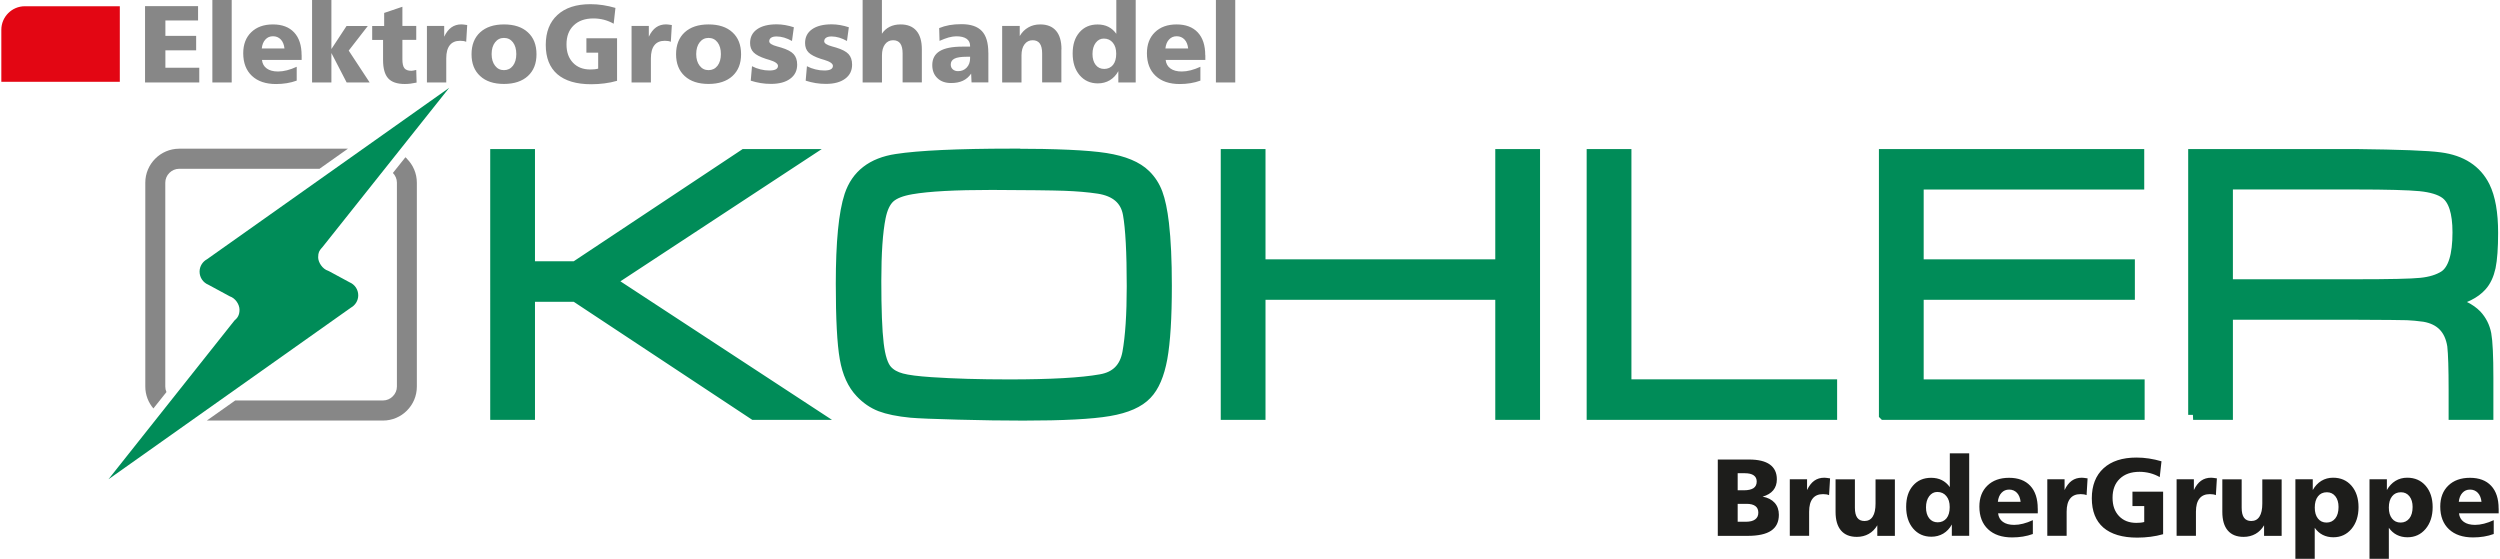 <?xml version="1.0" encoding="UTF-8"?>
<svg xmlns="http://www.w3.org/2000/svg" id="Ebene_1" data-name="Ebene 1" width="340" height="76" viewBox="0 0 495.96 110.98">
  <defs>
    <style>
      .cls-1 {
        stroke: #008c58;
        stroke-miterlimit: 22.93;
        stroke-width: 1.98px;
      }

      .cls-1, .cls-2 {
        fill: #008c58;
      }

      .cls-3 {
        fill: #878787;
      }

      .cls-3, .cls-4, .cls-5, .cls-2 {
        stroke-width: 0px;
      }

      .cls-4 {
        fill: #e30613;
      }

      .cls-4, .cls-2 {
        fill-rule: evenodd;
      }

      .cls-5 {
        fill: #1d1d1b;
      }
    </style>
  </defs>
  <path class="cls-4" d="M4.67,1.24h18.86v15.01H0V5.91C0,3.34,2.1,1.24,4.67,1.24h0Z"></path>
  <path class="cls-3" d="M28.55,1.22h10.52v2.84h-6.49v3.06h6.11v2.88h-6.11v3.45h6.73v2.93h-10.77V1.22h0ZM41.91,0h3.84v16.38h-3.84V0h0ZM59.64,10.96v.94h-7.88c.08.73.39,1.3.95,1.7.55.4,1.3.6,2.24.6.56,0,1.16-.08,1.78-.24.62-.16,1.27-.39,1.93-.7v2.75c-.63.23-1.28.4-1.96.51-.68.11-1.39.17-2.13.17-2.05,0-3.65-.54-4.8-1.62-1.15-1.08-1.73-2.58-1.73-4.5,0-1.75.53-3.14,1.59-4.17,1.06-1.03,2.5-1.55,4.31-1.55s3.22.53,4.21,1.59c.99,1.06,1.48,2.57,1.48,4.52h0ZM56.23,9.63c-.08-.75-.32-1.35-.72-1.78-.41-.43-.92-.65-1.55-.65s-1.12.21-1.52.65c-.4.43-.64,1.02-.72,1.78h4.52ZM61.71,0h3.84v9.74l3.01-4.58h4.22l-3.79,4.89,4.16,6.33h-4.57l-3.03-5.85v5.85h-3.84V0h0ZM79.65,1.33v3.82h2.75v2.77h-2.75v3.87c0,.83.13,1.42.4,1.76.27.34.73.51,1.39.51.09,0,.21-.01.35-.04.14-.03.35-.07.61-.13l.07,2.51c-.41.09-.81.16-1.2.21-.39.05-.77.07-1.14.07-1.52,0-2.62-.37-3.3-1.12-.68-.75-1.02-1.97-1.02-3.66v-3.97h-2.16v-2.77h2.38v-2.59l3.63-1.23h0ZM92.52,4.98l-.2,3.32c-.16-.07-.33-.11-.52-.15-.19-.03-.42-.05-.67-.05-.92,0-1.61.29-2.07.88-.47.59-.7,1.46-.7,2.6v4.79h-3.84V5.15h3.43v2.14c.39-.83.87-1.45,1.43-1.85.56-.4,1.23-.6,1.99-.6.2,0,.56.04,1.08.12h.08ZM99.82,7.53c-.73,0-1.31.29-1.77.88-.45.59-.68,1.36-.68,2.33s.23,1.72.68,2.31c.45.59,1.04.88,1.77.88s1.33-.29,1.78-.87c.44-.58.67-1.35.67-2.32s-.22-1.75-.67-2.34c-.45-.58-1.04-.87-1.78-.87h0ZM99.82,4.85c2.03,0,3.61.52,4.75,1.57,1.14,1.04,1.71,2.49,1.71,4.35s-.57,3.28-1.71,4.33c-1.14,1.04-2.73,1.57-4.75,1.57s-3.6-.52-4.73-1.57c-1.14-1.04-1.71-2.49-1.71-4.33s.57-3.3,1.71-4.35c1.14-1.04,2.72-1.57,4.73-1.57h0ZM121.96,1.56l-.35,3.15c-.62-.35-1.26-.61-1.94-.79-.68-.17-1.37-.26-2.08-.26-1.66,0-2.96.46-3.92,1.38-.96.92-1.43,2.17-1.43,3.76s.43,2.74,1.28,3.65c.86.9,2,1.35,3.45,1.35.3,0,.59-.01.84-.04.25-.03.5-.07.72-.13v-3.17h-2.34v-2.86h6.09v8.45c-.8.23-1.62.4-2.49.51-.86.11-1.74.17-2.64.17-2.95,0-5.19-.67-6.73-1.99-1.53-1.33-2.3-3.27-2.3-5.82s.77-4.54,2.33-5.96c1.55-1.42,3.73-2.13,6.54-2.13.84,0,1.67.06,2.5.19.83.13,1.65.31,2.46.55h0ZM133.16,4.98l-.2,3.32c-.16-.07-.33-.11-.52-.15-.19-.03-.42-.05-.67-.05-.92,0-1.61.29-2.07.88-.47.59-.7,1.46-.7,2.6v4.79h-3.84V5.15h3.43v2.14c.39-.83.87-1.45,1.43-1.85.56-.4,1.23-.6,1.99-.6.2,0,.56.04,1.08.12h.08ZM140.45,7.53c-.73,0-1.31.29-1.77.88-.45.59-.68,1.36-.68,2.33s.23,1.72.68,2.31c.45.59,1.04.88,1.77.88s1.33-.29,1.78-.87c.44-.58.67-1.35.67-2.32s-.22-1.75-.67-2.34c-.45-.58-1.04-.87-1.78-.87h0ZM140.45,4.85c2.03,0,3.61.52,4.75,1.57,1.14,1.04,1.71,2.49,1.71,4.35s-.57,3.28-1.71,4.33c-1.14,1.04-2.73,1.57-4.75,1.57s-3.6-.52-4.74-1.57c-1.14-1.04-1.71-2.49-1.71-4.33s.57-3.3,1.71-4.35c1.14-1.04,2.72-1.57,4.74-1.57h0ZM157.39,5.43l-.37,2.71c-.51-.29-1.03-.51-1.55-.67-.52-.15-1.02-.23-1.5-.23s-.83.08-1.09.25c-.25.17-.38.4-.38.71,0,.4.52.74,1.57,1.02.33.09.59.17.78.22,1.19.36,2.02.79,2.49,1.3.47.51.71,1.21.71,2.1,0,1.19-.46,2.12-1.39,2.8-.92.68-2.19,1.02-3.81,1.02-.69,0-1.37-.05-2.04-.16-.67-.11-1.33-.27-1.98-.48l.25-2.87c.54.28,1.1.49,1.69.63.58.15,1.17.22,1.77.22.56,0,.99-.08,1.27-.23.28-.15.43-.38.43-.69,0-.45-.58-.85-1.72-1.19-.28-.08-.51-.15-.67-.2-1.17-.38-1.99-.81-2.45-1.28-.46-.47-.7-1.09-.7-1.86,0-1.18.46-2.09,1.39-2.74.92-.65,2.22-.98,3.9-.98.55,0,1.11.05,1.68.15.57.1,1.16.25,1.74.44h0ZM168.31,5.43l-.37,2.71c-.51-.29-1.03-.51-1.55-.67-.52-.15-1.02-.23-1.5-.23s-.83.08-1.09.25c-.25.17-.38.4-.38.71,0,.4.52.74,1.56,1.02.33.09.59.17.78.22,1.19.36,2.02.79,2.49,1.3.47.51.71,1.21.71,2.1,0,1.19-.46,2.12-1.39,2.8-.92.68-2.19,1.02-3.81,1.02-.69,0-1.37-.05-2.04-.16-.67-.11-1.33-.27-1.98-.48l.25-2.87c.54.28,1.1.49,1.69.63.58.15,1.17.22,1.77.22.56,0,.99-.08,1.27-.23.28-.15.43-.38.43-.69,0-.45-.58-.85-1.72-1.19-.28-.08-.51-.15-.67-.2-1.17-.38-1.99-.81-2.45-1.28-.46-.47-.69-1.09-.69-1.86,0-1.18.46-2.09,1.39-2.74.92-.65,2.22-.98,3.9-.98.55,0,1.11.05,1.68.15.58.1,1.16.25,1.74.44h0ZM171.04,0h3.84v6.7c.39-.6.91-1.07,1.54-1.38.64-.32,1.36-.47,2.17-.47,1.37,0,2.42.42,3.14,1.26.72.84,1.08,2.07,1.08,3.69v6.57h-3.82v-5.77c0-.88-.16-1.54-.47-1.97-.31-.43-.79-.64-1.43-.64s-1.2.27-1.6.81c-.4.54-.6,1.27-.6,2.18v5.4h-3.84V0h0ZM191.75,11.27c-1.13,0-1.95.12-2.45.37-.5.25-.75.64-.75,1.18,0,.39.13.71.4.95.27.24.62.36,1.06.36.7,0,1.27-.24,1.71-.71.44-.47.67-1.08.67-1.83v-.32h-.65ZM196.02,10.5v5.87h-3.34l-.08-1.75c-.45.65-1,1.12-1.65,1.42-.64.3-1.42.45-2.33.45-1.14,0-2.05-.32-2.72-.97-.68-.64-1.02-1.51-1.02-2.59,0-1.24.49-2.17,1.47-2.77.98-.6,2.49-.9,4.53-.9h1.51v-.15c0-.62-.23-1.08-.7-1.41-.47-.33-1.15-.49-2.05-.49-.44,0-.94.08-1.51.23-.56.16-1.16.39-1.81.68l-.07-2.54c.63-.26,1.3-.46,2.03-.59.73-.13,1.53-.19,2.41-.19,1.84,0,3.18.46,4.04,1.37.86.91,1.28,2.35,1.28,4.31h0ZM210.52,9.8v6.57h-3.82v-5.77c0-.88-.16-1.54-.47-1.97-.31-.43-.79-.64-1.43-.64s-1.2.27-1.6.81c-.4.54-.6,1.27-.6,2.18v5.4h-3.84V5.15h3.49v2.01c.44-.75,1.01-1.33,1.71-1.72.7-.4,1.48-.59,2.36-.59,1.37,0,2.42.42,3.14,1.26.72.84,1.08,2.07,1.08,3.69h0ZM218.95,7.66c-.66,0-1.19.28-1.62.85-.42.57-.63,1.31-.63,2.21s.21,1.63.63,2.17c.43.54.99.8,1.7.8s1.32-.27,1.75-.8c.42-.53.63-1.27.63-2.22s-.22-1.64-.67-2.19c-.44-.54-1.04-.82-1.8-.82h0ZM221.44,0h3.84v16.38h-3.45v-2.25c-.43.79-1,1.39-1.7,1.81-.7.41-1.48.62-2.37.62-1.49,0-2.7-.55-3.62-1.63-.92-1.09-1.38-2.52-1.38-4.31s.45-3.16,1.35-4.2c.9-1.04,2.1-1.56,3.61-1.56.79,0,1.5.15,2.12.46.62.31,1.15.78,1.59,1.39V0h0ZM239.11,10.96v.94h-7.88c.08.73.39,1.3.95,1.7.55.4,1.3.6,2.24.6.56,0,1.16-.08,1.78-.24.62-.16,1.27-.39,1.93-.7v2.75c-.63.23-1.28.4-1.96.51-.68.11-1.39.17-2.13.17-2.05,0-3.65-.54-4.8-1.62-1.15-1.08-1.73-2.58-1.73-4.5,0-1.75.53-3.14,1.59-4.17,1.06-1.03,2.5-1.55,4.3-1.55s3.22.53,4.21,1.59c.99,1.06,1.48,2.57,1.48,4.52h0ZM235.7,9.63c-.08-.75-.32-1.35-.72-1.78-.41-.43-.92-.65-1.55-.65s-1.12.21-1.53.65c-.4.43-.64,1.02-.72,1.78h4.52ZM241.21,0h3.84v16.38h-3.84V0h0Z"></path>
  <path class="cls-5" d="M344.83,100.06v3.56h1.59c.82,0,1.45-.15,1.87-.46.43-.31.64-.76.64-1.35s-.2-1.02-.59-1.31c-.39-.29-.97-.44-1.75-.44h-1.77ZM344.83,93.99v3.38h1.23c.86,0,1.49-.15,1.92-.43.42-.29.63-.73.63-1.32,0-.53-.2-.94-.6-1.22-.4-.28-.99-.42-1.76-.42h-1.42ZM340.88,91.26h6.21c1.83,0,3.21.33,4.13.99.92.66,1.39,1.64,1.39,2.94,0,.87-.24,1.6-.72,2.18-.48.58-1.19,1-2.11,1.26,1.04.19,1.83.6,2.39,1.22.56.62.84,1.42.84,2.38,0,1.42-.51,2.47-1.53,3.16-1.02.69-2.58,1.03-4.7,1.03h-5.9v-15.16h0ZM363.18,95.01l-.2,3.32c-.16-.07-.33-.11-.52-.15-.19-.03-.42-.05-.67-.05-.92,0-1.61.29-2.07.88-.47.59-.7,1.46-.7,2.6v4.79h-3.84v-11.22h3.43v2.14c.39-.83.87-1.45,1.43-1.85.56-.4,1.23-.6,1.99-.6.2,0,.56.04,1.08.12h.08ZM364.27,95.19h3.84v5.66c0,.88.16,1.54.47,1.97.31.43.79.65,1.43.65.72,0,1.27-.29,1.64-.88.38-.59.56-1.45.56-2.59v-4.8h3.84v11.22h-3.49v-2.1c-.44.75-1.01,1.32-1.7,1.71-.7.39-1.48.59-2.36.59-1.38,0-2.43-.42-3.15-1.27-.72-.84-1.08-2.07-1.08-3.69v-6.46h0ZM384.48,97.7c-.66,0-1.19.28-1.62.85-.42.57-.63,1.31-.63,2.21s.21,1.63.63,2.17c.43.54.99.8,1.7.8s1.32-.27,1.75-.8c.42-.53.63-1.27.63-2.22s-.22-1.65-.67-2.19c-.44-.54-1.04-.82-1.8-.82h0ZM386.97,90.03h3.84v16.38h-3.45v-2.25c-.43.79-1,1.39-1.7,1.81-.7.41-1.49.62-2.37.62-1.49,0-2.7-.55-3.62-1.63-.92-1.09-1.38-2.52-1.38-4.31s.45-3.16,1.35-4.2c.9-1.04,2.1-1.56,3.61-1.56.79,0,1.5.15,2.12.46.62.31,1.15.77,1.59,1.39v-6.7h0ZM404.43,101v.94h-7.88c.08.73.39,1.3.95,1.7.55.4,1.3.6,2.24.6.56,0,1.16-.08,1.78-.24.62-.16,1.27-.39,1.93-.7v2.75c-.63.23-1.28.4-1.96.51-.68.11-1.39.17-2.13.17-2.05,0-3.65-.54-4.8-1.62-1.15-1.08-1.73-2.58-1.73-4.5,0-1.75.53-3.14,1.59-4.17,1.06-1.03,2.5-1.55,4.31-1.55s3.22.53,4.21,1.59c.99,1.06,1.48,2.57,1.48,4.52h0ZM401.02,99.66c-.08-.75-.32-1.35-.72-1.78-.41-.43-.92-.65-1.55-.65s-1.12.21-1.53.65c-.4.43-.64,1.02-.72,1.78h4.52ZM414.32,95.01l-.2,3.32c-.16-.07-.33-.11-.52-.15-.19-.03-.42-.05-.67-.05-.92,0-1.61.29-2.07.88-.47.59-.7,1.46-.7,2.6v4.79h-3.84v-11.22h3.43v2.14c.39-.83.87-1.45,1.43-1.85.56-.4,1.23-.6,1.99-.6.2,0,.56.04,1.08.12h.08ZM429,91.6l-.35,3.15c-.61-.35-1.26-.61-1.94-.79-.68-.17-1.37-.26-2.08-.26-1.66,0-2.96.46-3.92,1.38-.96.92-1.43,2.17-1.43,3.76s.43,2.74,1.28,3.65c.86.9,2,1.35,3.45,1.35.3,0,.59-.01.84-.04.25-.03.5-.07.72-.13v-3.17h-2.34v-2.86h6.09v8.45c-.8.23-1.62.4-2.49.51-.86.11-1.74.17-2.64.17-2.95,0-5.19-.67-6.73-1.99-1.53-1.33-2.3-3.27-2.3-5.82s.78-4.54,2.33-5.96c1.55-1.42,3.73-2.13,6.54-2.13.84,0,1.67.06,2.5.19.83.13,1.65.31,2.46.55h0ZM440,95.01l-.2,3.32c-.16-.07-.33-.11-.52-.15-.19-.03-.42-.05-.67-.05-.92,0-1.61.29-2.07.88-.47.59-.7,1.46-.7,2.6v4.79h-3.84v-11.22h3.43v2.14c.39-.83.87-1.45,1.43-1.85.56-.4,1.23-.6,1.99-.6.2,0,.56.04,1.08.12h.08ZM441.08,95.19h3.84v5.66c0,.88.16,1.54.47,1.97.31.43.79.65,1.43.65.72,0,1.27-.29,1.64-.88.38-.59.56-1.45.56-2.59v-4.8h3.84v11.22h-3.49v-2.1c-.44.75-1.01,1.32-1.7,1.71-.7.39-1.48.59-2.36.59-1.38,0-2.43-.42-3.15-1.27-.72-.84-1.08-2.07-1.08-3.69v-6.46h0ZM459.43,104.84v6.13h-3.84v-15.79h3.45v2.14c.44-.79,1.01-1.39,1.7-1.82.7-.42,1.47-.63,2.34-.63,1.51,0,2.73.53,3.66,1.6.92,1.07,1.39,2.49,1.39,4.25s-.47,3.21-1.4,4.32c-.94,1.11-2.14,1.66-3.6,1.66-.78,0-1.48-.16-2.1-.47-.62-.31-1.15-.78-1.59-1.4h0ZM461.84,97.76c-.75,0-1.34.27-1.76.81-.43.54-.64,1.28-.64,2.23s.21,1.64.63,2.18c.42.53.99.8,1.71.8s1.3-.28,1.74-.83c.43-.55.64-1.31.64-2.27,0-.88-.21-1.59-.63-2.12-.43-.54-.99-.8-1.68-.8h0ZM474.15,104.84v6.13h-3.84v-15.79h3.45v2.14c.44-.79,1.01-1.39,1.7-1.82.7-.42,1.47-.63,2.34-.63,1.51,0,2.73.53,3.66,1.6.92,1.07,1.39,2.49,1.39,4.25s-.47,3.21-1.4,4.32c-.94,1.11-2.14,1.66-3.6,1.66-.78,0-1.48-.16-2.1-.47-.62-.31-1.15-.78-1.59-1.4h0ZM476.55,97.76c-.75,0-1.34.27-1.76.81-.43.54-.64,1.28-.64,2.23s.21,1.64.63,2.18c.42.53.99.8,1.71.8s1.3-.28,1.74-.83c.43-.55.64-1.31.64-2.27,0-.88-.21-1.59-.63-2.12-.43-.54-.99-.8-1.68-.8h0ZM495.96,101v.94h-7.88c.08.73.39,1.3.95,1.7.55.4,1.3.6,2.24.6.56,0,1.16-.08,1.78-.24.62-.16,1.27-.39,1.93-.7v2.75c-.63.23-1.28.4-1.96.51-.68.11-1.39.17-2.13.17-2.05,0-3.65-.54-4.8-1.62-1.15-1.08-1.73-2.58-1.73-4.5,0-1.75.53-3.14,1.59-4.17,1.06-1.03,2.5-1.55,4.31-1.55s3.22.53,4.21,1.59c.99,1.06,1.48,2.57,1.48,4.52h0ZM492.55,99.66c-.08-.75-.32-1.35-.72-1.78-.41-.43-.92-.65-1.55-.65s-1.12.21-1.52.65c-.4.43-.64,1.02-.72,1.78h4.52Z"></path>
  <path class="cls-1" d="M442.2,56.45h25.36c6.73,0,11.05-.09,12.94-.29,1.9-.19,3.44-.67,4.63-1.42,1.77-1.18,2.65-4.04,2.65-8.61,0-3.94-.83-6.5-2.47-7.66-1.06-.76-2.72-1.26-4.98-1.49-2.27-.22-6.52-.34-12.78-.34h-25.36v19.8h0ZM435.29,82.39V30.59h32.27c8.76.1,14.35.31,16.79.65,4.27.56,7.24,2.49,8.88,5.77,1.09,2.21,1.63,5.28,1.63,9.24,0,2.99-.17,5.27-.49,6.82-.34,1.55-.92,2.81-1.76,3.74-1.33,1.5-3.44,2.55-6.32,3.16,2.23.38,4,1.24,5.32,2.58.98,1.06,1.62,2.32,1.9,3.78.27,1.48.41,4.38.41,8.71v7.35h-6.91v-4.96c0-4.22-.09-7.13-.27-8.75-.51-3.29-2.36-5.2-5.57-5.76-1.27-.17-2.39-.28-3.39-.32-1-.04-4.4-.06-10.23-.09h-25.36v19.88h-6.91ZM373.87,82.39V30.59h50.71v6.06h-43.8v15.84h41.94v6.06h-41.94v17.78h43.88v6.06h-50.79ZM315.83,30.59h6.91v45.74h40.85v6.06h-47.76V30.59h0ZM243.16,30.59h6.91v21.9h47.61v-21.9h6.91v51.8h-6.91v-23.84h-47.61v23.84h-6.91V30.59h0ZM196.67,36.73c-7.24,0-12.54.28-15.92.87-1.97.34-3.39.89-4.27,1.68-.87.8-1.48,2.1-1.84,3.88-.58,2.89-.87,7.09-.87,12.65s.16,9.86.48,12.48c.31,2.61.88,4.36,1.72,5.26.66.72,1.61,1.26,2.83,1.58,1.24.34,3.2.58,5.88.76,4.43.3,9.57.45,15.43.45,8.34,0,14.41-.34,18.2-1.02,2.98-.5,4.75-2.26,5.31-5.27.58-3.22.87-7.62.87-13.18,0-6.78-.26-11.57-.76-14.34-.5-2.83-2.46-4.52-5.86-5.05-2.01-.3-4.25-.49-6.76-.58-2.5-.09-7.31-.14-14.43-.17h0ZM200.63,30.52c8.84,0,15.07.28,18.7.85,3.62.57,6.26,1.67,7.93,3.31,1.06,1.04,1.85,2.26,2.38,3.69.53,1.42.96,3.43,1.26,6.01.38,3.25.57,7.36.57,12.35,0,6.35-.3,11.17-.89,14.44-.6,3.26-1.62,5.66-3.08,7.17-1.53,1.62-4.01,2.72-7.49,3.31-3.47.6-9.16.89-17.07.89-3.88,0-8.21-.06-12.94-.19-4.74-.12-7.84-.25-9.35-.38-2.58-.25-4.61-.67-6.1-1.24-1.49-.58-2.82-1.5-3.97-2.73-1.54-1.62-2.58-3.88-3.09-6.82-.52-2.93-.78-7.87-.78-14.85,0-8.23.57-14.07,1.71-17.53,1.36-4.09,4.48-6.51,9.36-7.24,4.48-.69,12.09-1.04,22.86-1.06h0ZM98.08,30.59h6.91v22.29h8.98l33.56-22.29h12.1l-38.49,25.28,40.5,26.52h-12.21l-35.46-23.45h-8.98v23.45h-6.91V30.59h0Z"></path>
  <path class="cls-2" d="M21.31,95.16l48.1-34.05c.87-.48,1.47-1.4,1.47-2.46,0-1.17-.71-2.17-1.73-2.59l-3.92-2.12-.32-.16c-1.15-.35-1.99-1.7-1.99-2.68s.25-1.33.67-1.82l.23-.26,25.12-31.58-48.1,34.05c-.87.47-1.47,1.4-1.47,2.46,0,1.17.71,2.17,1.73,2.59l4.27,2.31c1.12.37,1.93,1.61,1.93,2.66s-.38,1.63-1,2.14l-.05.06-24.95,31.44h0Z"></path>
  <path class="cls-3" d="M30.19,81.13l2.6-3.27c-.15-.34-.23-.7-.23-1.08h0v-40.5h0c0-.76.31-1.44.81-1.94.5-.5,1.19-.82,1.95-.82h0s27.87,0,27.87,0l5.64-3.99h-33.51c-1.86.01-3.54.76-4.75,1.98-1.22,1.22-1.98,2.91-1.98,4.76h0v40.5h0c0,1.66.61,3.18,1.61,4.35h0Z"></path>
  <path class="cls-3" d="M80.57,31.52h0c-.1-.11-.21-.2-.32-.29l-2.49,3.12c.49.5.8,1.18.8,1.92h0v40.5h0c0,.75-.31,1.44-.82,1.94h0c-.5.51-1.19.82-1.94.82h0s-29.35,0-29.35,0l-5.64,3.99h34.99c1.85,0,3.54-.76,4.75-1.98h0c1.22-1.22,1.97-2.9,1.97-4.76h0v-40.5h0c0-1.85-.76-3.54-1.97-4.75h0Z"></path>
</svg>
